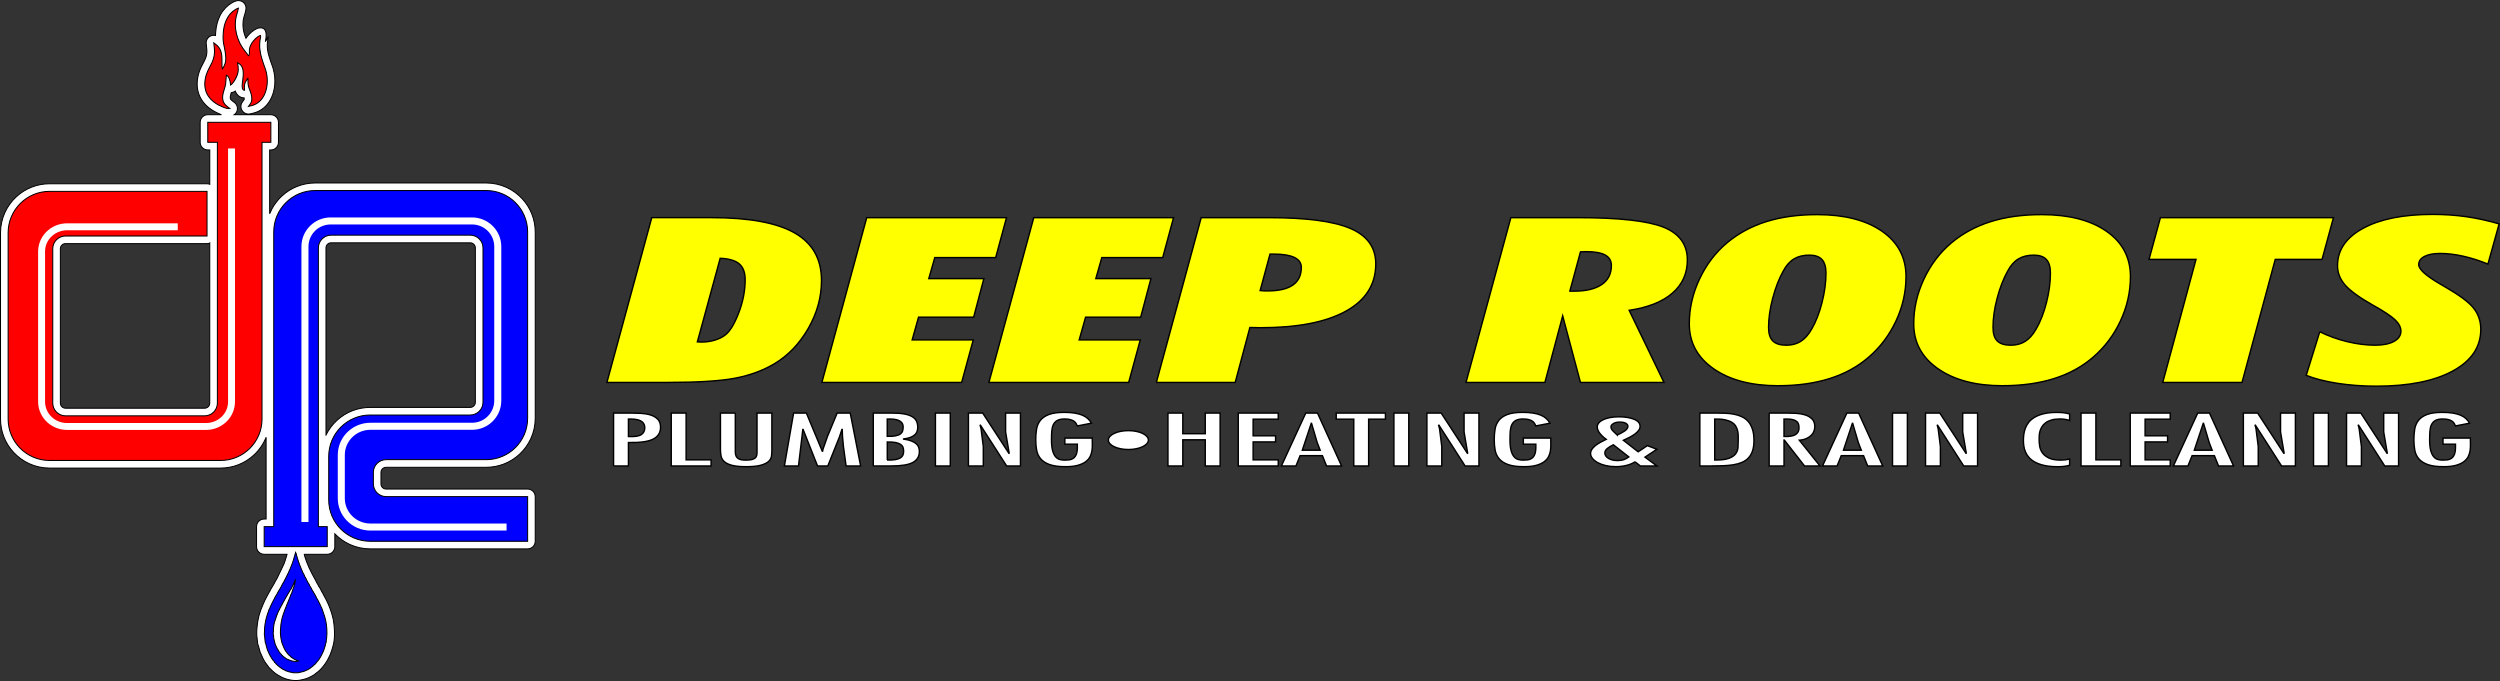 <?xml version="1.0" encoding="UTF-8"?><svg id="Layer_2" xmlns="http://www.w3.org/2000/svg" viewBox="0 0 1622.6 442.04"><rect x="0" y="0" width="1622.6" height="442.04" fill="#333333" stroke="none"/><defs><style>.cls-1{fill:red;}.cls-1,.cls-2,.cls-3,.cls-4{fill-rule:evenodd;}.cls-5{stroke-width:.66px;}.cls-5,.cls-6{fill:none;stroke:#000;stroke-linecap:square;}.cls-7,.cls-2{fill:#fff;}.cls-3{fill:blue;}.cls-6{stroke-width:.93px;}.cls-4{fill:#ff0;}</style></defs><g id="Layer_1-2"><path class="cls-2" d="M136.14,157.78v103.83c0,1.84-1.49,3.33-3.33,3.33H42.52c-1.84,0-3.33-1.49-3.33-3.33v-100.17c0-1.84,1.49-3.33,3.33-3.33h91.85c.6,0,1.2-.11,1.77-.33ZM211.58,282.38v-121.46c0-1.84,1.49-3.33,3.33-3.33h90.28c1.84,0,3.33,1.49,3.33,3.33v100.17c0,1.84-1.49,3.33-3.33,3.33h-64.95c-8.03-.01-15.76,3.02-21.64,8.48-2.91,2.7-5.29,5.91-7.03,9.48ZM197.43,359.75h14.96c2.73,0,4.94-2.21,4.94-4.94v-8.3c2.76,2.86,6.02,5.18,9.63,6.84,4.17,1.92,8.71,2.91,13.3,2.9h102.19c2.73,0,4.94-2.21,4.94-4.94v-28.97c0-2.73-2.21-4.94-4.94-4.94h-91.85c-1.84,0-3.33-1.49-3.33-3.33v-7.44c0-1.84,1.49-3.33,3.33-3.33h64.95c8.03.01,15.76-3.02,21.64-8.48,3.07-2.85,5.56-6.27,7.31-10.07,1.92-4.17,2.91-8.71,2.9-13.3v-120.85c.01-8.03-3.02-15.76-8.48-21.64-2.85-3.07-6.27-5.56-10.07-7.31-4.17-1.92-8.71-2.91-13.3-2.9h-110.97c-8.03-.01-15.76,3.02-21.64,8.48-3.46,3.2-6.16,7.12-7.92,11.5v-41.4h.78c2.73,0,4.94-2.21,4.94-4.94v-13c0-2.73-2.21-4.94-4.94-4.94h-23.72c2.21-1.6,2.7-4.7,1.1-6.91-.33-.45-.73-.84-1.18-1.16-.28-.2-.56-.4-.84-.61-.38-.28-.8-.62-1.13-.96-.27-.28-.48-.59-.55-.98-.07-.43-.03-1,.05-1.45.07-.42.17-.84.28-1.25.09-.33.18-.66.28-.98.88-.08,1.73-.39,2.45-.9.06-.04.12-.09.18-.13.08.23.17.46.27.68,1,2.23,3.08,3.69,5.49,3.76l.03.33c.02.22,0,.45-.03.67-.4.55-.8,1.11-1.19,1.66-1.59,2.22-1.09,5.31,1.13,6.9,1.17.84,2.64,1.13,4.04.79l1.73-.42c2.63-.59,5.07-1.8,7.12-3.54,1.07-.91,2.02-1.94,2.85-3.08.86-1.19,1.59-2.47,2.18-3.81.54-1.24.98-2.53,1.3-3.84.35-1.4.58-2.83.7-4.28.3-3.6-.08-7.1-1.08-10.59-.18-.64-.4-1.27-.64-1.89-.34-.89-.66-1.78-.96-2.69-.34-1.07-.68-2.15-1.02-3.23,0-.01,0-.02-.01-.03-.44-1.38-.76-2.81-.96-4.24-.16-1.17-.22-2.36-.18-3.54.05-1.27.22-2.54.53-3.78.05-.2.09-.4.11-.6l.09-.63-1.98,3.32c1.58-7.31-.68-9.13-3.25-8.97-.68-.02-1.36.11-1.99.36-.54.22-1.07.48-1.57.78-1.26.76-2.45,1.73-3.49,2.79-.85.87-1.63,1.8-2.31,2.81-1.16-2.65-1.84-5.48-1.93-8.36-.05-1.7.14-3.64.63-5.33l.61-2.06c.13-.43.24-.85.35-1.28.14-.55.26-1.1.35-1.66.45-2.69-1.36-5.24-4.05-5.7-.79-.13-1.6-.07-2.36.18-1.01.33-1.97.77-2.88,1.32-1.49.89-2.88,2-4.07,3.26-1.31,1.39-2.42,2.94-3.31,4.63-.86,1.65-1.54,3.4-2.01,5.2-.5,1.9-.83,3.84-.97,5.81-.06.73-.1,1.47-.12,2.2-2.66-.61-5.32,1.04-5.93,3.7-.12.54-.16,1.09-.1,1.64l.34,3.17c.11,1.03.14,2.06.04,3.09-.11,1.09-.37,2.16-.79,3.17,0,0,0,0,0,.01-.19.48-.41.96-.64,1.42-.3.59-.6,1.18-.91,1.77-.48.89-.94,1.78-1.37,2.69-.53,1.11-.98,2.25-1.36,3.42-.01.03-.02.07-.03.1-.16.53-.3,1.06-.43,1.59-.25,1.02-.43,2.06-.56,3.1-.3,2.56-.19,5.09.44,7.57,1.07,4.24,3.59,7.79,7,10.48,1.07.84,2.2,1.61,3.39,2.28,1.24.7,2.52,1.32,3.84,1.86.3.13.61.24.92.36h-8.86c-2.73,0-4.94,2.21-4.94,4.94v13c0,2.73,2.21,4.94,4.94,4.94h1.29v22.27c-.56-.22-1.16-.33-1.77-.33H32.18c-8.03-.01-15.76,3.02-21.64,8.48-3.07,2.85-5.56,6.27-7.31,10.07-1.92,4.17-2.91,8.71-2.9,13.3v120.85c-.01,8.03,3.02,15.76,8.48,21.64,2.85,3.07,6.27,5.56,10.07,7.31,4.17,1.92,8.71,2.91,13.3,2.9h110.97c8.03.01,15.76-3.02,21.64-8.48,3.46-3.2,6.16-7.12,7.92-11.5v53.04h-1.27c-2.73,0-4.94,2.21-4.94,4.94v13c0,2.73,2.21,4.94,4.94,4.94h14.86l-1.2,4c-.47,1.57-1.1,3.09-1.88,4.54l-3.44,7.13c-1.41,2.2-.71,1.27-1.59,2.89l-2.18,3.7c-.32.43-.57.91-.74,1.42,0,.01-.05.08-.05.09l.05-.07h0s-.36.62-.36.62h-.03c.05-.09.1-.19.16-.28-.06.09-.12.18-.16.28h-.03s-.63,1.17-.63,1.17c-.27.39-.49.81-.67,1.25-.04.07-.07.13-.11.2-.98,1.74-1.86,3.54-2.63,5.39-2.58,5.75-3.5,9.64-4.05,15.46-.16,1.58-.2,3.17-.13,4.75l.59,5.22c.06.57.23,1.12.48,1.63l1.13,4.1,1.89,4.21c1.4,2.72,1.39,2.38,3.03,4.66.33.59.76,1.12,1.27,1.58,3.1,3.13,3.72,3.59,7.22,5.54,3.33,1.85,8.56,3,12.39,2.24,3.49-.7,4.66-.99,7.57-2.55,1.24-.66,1.66-.9,2.74-1.81,1.17-.82,2.25-1.75,3.25-2.77,1.81-1.9,4.41-5.41,5.2-7.61,0-.01.01-.03.02-.04,1.27-1.91,2.78-7.39,3.12-8.98.98-4.66.6-11.34-.25-15.74-.98-4.45-2.53-8.76-4.62-12.81l-1.72-3.14c-.22-.6-.51-1.18-.87-1.71.12.2.22.42.29.65l-.48-.92c-.1-.13-.2-.26-.3-.38.09.1.18.2.26.3l-1.3-2.47c-.51-.57-.89-1.23-1.14-1.95l-.88-1.43c-.16-.41-.34-.81-.55-1.19-3.18-5.69-5.87-10.88-7.55-17.18Z"/><path class="cls-5" d="M136.14,157.78v103.83c0,1.84-1.49,3.33-3.33,3.33H42.52c-1.84,0-3.33-1.49-3.33-3.33v-100.17c0-1.84,1.49-3.33,3.33-3.33h91.85c.6,0,1.2-.11,1.77-.33ZM211.58,282.38v-121.46c0-1.84,1.49-3.33,3.33-3.33h90.28c1.84,0,3.33,1.49,3.33,3.33v100.17c0,1.84-1.49,3.33-3.33,3.33h-64.95c-8.03-.01-15.76,3.02-21.64,8.48-2.91,2.7-5.29,5.91-7.03,9.48ZM197.43,359.75h14.96c2.73,0,4.94-2.21,4.94-4.94v-8.3c2.76,2.86,6.02,5.18,9.63,6.84,4.17,1.92,8.71,2.91,13.3,2.9h102.19c2.73,0,4.94-2.21,4.94-4.94v-28.97c0-2.73-2.21-4.94-4.94-4.94h-91.85c-1.84,0-3.33-1.49-3.33-3.33v-7.44c0-1.84,1.49-3.33,3.33-3.33h64.95c8.03.01,15.76-3.02,21.64-8.48,3.07-2.85,5.56-6.27,7.31-10.07,1.92-4.17,2.91-8.71,2.9-13.3v-120.85c.01-8.03-3.02-15.76-8.48-21.64-2.85-3.07-6.27-5.56-10.07-7.31-4.17-1.92-8.71-2.91-13.3-2.9h-110.97c-8.03-.01-15.76,3.02-21.64,8.48-3.46,3.2-6.16,7.12-7.92,11.5v-41.4h.78c2.73,0,4.94-2.21,4.94-4.94v-13c0-2.73-2.21-4.94-4.94-4.94h-23.72c2.21-1.6,2.7-4.7,1.1-6.91-.33-.45-.73-.84-1.18-1.16-.28-.2-.56-.4-.84-.61-.38-.28-.8-.62-1.13-.96-.27-.28-.48-.59-.55-.98-.07-.43-.03-1,.05-1.45.07-.42.17-.84.28-1.25.09-.33.18-.66.28-.98.88-.08,1.73-.39,2.45-.9.06-.04.12-.09.18-.13.08.23.17.46.27.68,1,2.23,3.08,3.69,5.49,3.76l.03.33c.02.22,0,.45-.03.67-.4.55-.8,1.11-1.19,1.66-1.59,2.22-1.09,5.31,1.13,6.9,1.17.84,2.64,1.13,4.04.79l1.73-.42c2.63-.59,5.07-1.8,7.12-3.54,1.07-.91,2.02-1.94,2.85-3.08.86-1.19,1.59-2.47,2.18-3.81.54-1.24.98-2.53,1.3-3.84.35-1.4.58-2.83.7-4.28.3-3.6-.08-7.1-1.08-10.59-.18-.64-.4-1.27-.64-1.89-.34-.89-.66-1.78-.96-2.69-.34-1.07-.68-2.15-1.02-3.23,0-.01,0-.02-.01-.03-.44-1.38-.76-2.81-.96-4.24-.16-1.17-.22-2.36-.18-3.54.05-1.27.22-2.54.53-3.78.05-.2.09-.4.11-.6l.09-.63-1.98,3.32c1.58-7.31-.68-9.13-3.25-8.97-.68-.02-1.36.11-1.99.36-.54.22-1.07.48-1.57.78-1.26.76-2.45,1.73-3.49,2.79-.85.87-1.63,1.8-2.31,2.81-1.16-2.65-1.84-5.48-1.93-8.36-.05-1.7.14-3.64.63-5.33l.61-2.06c.13-.43.24-.85.35-1.28.14-.55.26-1.1.35-1.66.45-2.69-1.36-5.24-4.05-5.7-.79-.13-1.6-.07-2.36.18-1.01.33-1.97.77-2.88,1.32-1.49.89-2.88,2-4.07,3.26-1.31,1.39-2.42,2.94-3.31,4.63-.86,1.65-1.54,3.4-2.01,5.2-.5,1.9-.83,3.84-.97,5.81-.06.73-.1,1.47-.12,2.2-2.66-.61-5.32,1.04-5.93,3.7-.12.54-.16,1.09-.1,1.64l.34,3.17c.11,1.03.14,2.06.04,3.09-.11,1.09-.37,2.16-.79,3.17,0,0,0,0,0,.01-.19.48-.41.96-.64,1.42-.3.59-.6,1.18-.91,1.77-.48.89-.94,1.78-1.37,2.69-.53,1.11-.98,2.25-1.36,3.42-.01.03-.02.07-.03.1-.16.53-.3,1.06-.43,1.59-.25,1.02-.43,2.06-.56,3.1-.3,2.56-.19,5.09.44,7.57,1.07,4.24,3.59,7.79,7,10.48,1.07.84,2.2,1.61,3.39,2.28,1.24.7,2.52,1.32,3.84,1.86.3.13.61.24.92.36h-8.86c-2.73,0-4.94,2.21-4.94,4.94v13c0,2.73,2.21,4.94,4.94,4.94h1.29v22.27c-.56-.22-1.16-.33-1.77-.33H32.18c-8.03-.01-15.76,3.02-21.64,8.48-3.07,2.85-5.56,6.27-7.31,10.07-1.92,4.17-2.91,8.71-2.9,13.3v120.85c-.01,8.03,3.02,15.76,8.48,21.64,2.85,3.07,6.27,5.56,10.07,7.31,4.17,1.92,8.71,2.91,13.3,2.9h110.97c8.03.01,15.76-3.02,21.64-8.48,3.46-3.2,6.16-7.12,7.92-11.5v53.04h-1.27c-2.73,0-4.94,2.21-4.94,4.94v13c0,2.73,2.21,4.94,4.94,4.94h14.86l-1.2,4c-.47,1.57-1.1,3.09-1.88,4.54l-3.44,7.13c-1.41,2.2-.71,1.27-1.59,2.89l-2.18,3.7c-.32.43-.57.91-.74,1.42,0,.01-.05.08-.05.09l.05-.07h0s-.36.62-.36.62h-.03c.05-.09.1-.19.16-.28-.06.09-.12.18-.16.28h-.03s-.63,1.17-.63,1.17c-.27.39-.49.81-.67,1.25-.04.07-.07.13-.11.2-.98,1.74-1.86,3.54-2.63,5.39-2.58,5.75-3.5,9.64-4.05,15.46-.16,1.58-.2,3.17-.13,4.75l.59,5.22c.06.57.23,1.12.48,1.63l1.13,4.1,1.89,4.21c1.4,2.72,1.39,2.38,3.03,4.66.33.59.76,1.12,1.27,1.58,3.1,3.13,3.72,3.59,7.22,5.54,3.33,1.85,8.56,3,12.39,2.24,3.49-.7,4.66-.99,7.57-2.55,1.24-.66,1.66-.9,2.74-1.81,1.17-.82,2.25-1.75,3.25-2.77,1.81-1.9,4.41-5.41,5.2-7.61,0-.01.01-.03.02-.04,1.27-1.91,2.78-7.39,3.12-8.98.98-4.66.6-11.34-.25-15.74-.98-4.45-2.53-8.76-4.62-12.81l-1.72-3.14c-.22-.6-.51-1.18-.87-1.71.12.2.22.42.29.65l-.48-.92c-.1-.13-.2-.26-.3-.38.09.1.18.2.26.3l-1.3-2.47c-.51-.57-.89-1.23-1.14-1.95l-.88-1.43c-.16-.41-.34-.81-.55-1.19-3.18-5.69-5.87-10.88-7.55-17.18Z"/><path class="cls-3" d="M179.7,399.15s.02,0,.06-.06l.36-.87c.23-.64.73-1.97,1.11-2.33l.35-.77c.22-.6.52-1.17.85-1.58.17-.5.7-1.49.97-1.73.04-.16.06-.28.11-.42.11-.26.08-.15.19-.25.42-.84.92-1.69,1.36-2.45.4-.7,1.01-1.86,1.4-2.4.21-.62.32-.63.61-1.05.22-.41.48-.79.69-1.16.23-.52.24-.46.51-.92.13-.22.1-.22.26-.45.07-.1.25-.29.26-.3.12-.32.3-.58.44-.83.24-.74.94-1.81,1.33-2.65l1.06-2.41c.14-.23.03-.09.22-.26-.17,1.18-.84,3.91-1.26,5.02l-.24.51c-.1.57-.57,1.74-.79,2.37-.13.59-.33,1.15-.63,1.55l-.3.61c-.16.84-.21.71-.48,1.36-.18.44-.19.83-.42,1.08l-.54,1.32-.44,1.12-.99,2.33c-.05.22-.11.89-.31.87-.2.58-.4.94-.6,1.5-.13.49-.26.73-.42,1.19-.14.42-.19.83-.42,1.07l-.39,1.32-.35,1.04-.52,2.26-.41,2.47c-.21,2.31-.48,4.73-.23,7.16l.31,2.22.52,2.4c.29.62.76,2.28,1.68,4.07.04.08.11.21.14.29l.09.21c.22.4.38.56.57.99.23.17.38.35.58.62.05.07.18.25.23.33.23.38.08.11.19.41.31.21.57.62.81.93.32.19.61.49.89.76.26.25.6.48.8.79v.07s1.66,1.07,1.66,1.07c.01.01.05.09.06.07,0-.03.04.04.06.07.51.13,1.12.53,1.72.76.5.19,1.14.4,1.63.55-.51.09-.72.15-1.21.02-.54.55-3.35.03-3.87-.21l-1.85-.7c-.47-.14-1.32-.51-1.71-.87-.01-.01-.05-.02-.06-.07,0-.05-.04-.05-.06-.07l-.68-.55c-.4-.15-.32-.08-.66-.37-.15-.13-.11-.09-.27-.27-.15-.16-.14-.17-.18-.23-.52-.55-.97-.8-1.38-1.48-.21-.17.02.08-.21-.19-.14-.16-.07-.1-.18-.28-.32-.33-1.12-1.41-1.23-1.94-.42-.25-.36-.31-.58-.86l-.73-1.52-.51-1.23c-.23-.57-.25-.74-.38-1.33-.27-.9-.83-2.95-.71-4.08-.29-.52-.38-2.46-.11-2.93-.14-.8-.02-1.52.04-2.31.13-1.6.48-3.55.95-4.67l.79-2.32c.09-.39.13-.48.26-.84.04-.12.09-.28.15-.43.03-.08.05-.13.07-.17ZM179.25,386.39s0-.01.01-.02c.02-.03.06-.09.13-.18.2-.27.08-.1-.03.06-.05.06-.09.13-.11.15ZM179.39,386.19s-.06.08-.1.14c0,0-.01.02-.02.04-.02.03-.02.03-.01.02-.01.02-.02.03-.03.02,0-.03-.04.06-.07.08-.14.35-.28.55-.48.91-.11.2-.14.27-.25.47-.19.33-.07.18-.24.34-.04.16-.06.28-.11.42-.11.26-.08.15-.19.25-.83,1.64-1.66,3.15-2.4,4.85-.11.49-.61,1.62-.88,1.99h-.02c-.13.56-.29.88-.46,1.38-.09.26-.14.45-.22.67l-.24.49c-.1.58-.47,1.6-.66,2.27-.21.75-.36,1.49-.58,2.26l-.42,2.44-.28,2.49-.07,2.22-.09,1.79c.17.39.26,2.26.34,2.96l.25,2.26c.35.42.53,1.84.73,2.53.28.93.52,1.53.73,2.44.35.64.71,1.58,1.04,2.29.18.39.34.74.57,1.15.22.4.42.68.6,1.08.1.11.08.07.2.24.02.03.09.14.11.17.16.27.07.09.19.4.17.18.97,1.29,1.09,1.53.36.18.58.46.75,1.08.21.11.14.05.37.27.1.09.25.25.34.35.21.23.4.46.55.67.13.08.19.12.31.23.16.15.1.11.19.25.64.53,1.14,1.02,1.83,1.51.47.33,1.46.91,1.9,1.28.34.14,1.33.52,1.53.81.83.29,1.59.6,2.48.85.68.19,2.25.38,2.67.57h3.14c.56-.27,2.51-.5,3.37-.77,1.05-.33,2.02-.85,2.87-1.24.62-.26,1.1-.66,1.69-.99l.3-.31,1.48-1.12c.43-.41.7-.75,1.22-1.07l.7-.77c.24-.47.07-.14.37-.49.22-.26.08-.05.3-.38.27-.39.28-.51.64-.73l.48-.63,1.11-1.71c.2-.46.5-.88.69-1.27.22-.52.31-.85.6-1.24.77-1.46,1.09-2.79,1.69-4.52.11-.65.4-2.1.66-2.51-.02-.91.26-1.89.36-2.81.1-.88.16-1.93.18-2.84.04-2.15-.08-4.01-.37-6.02l-.42-2.44-.55-2.17c-.18-.39-.59-1.78-.79-2.4-.24-.75-.62-1.68-.83-2.49l-.61-1.43c-.24-.27-.19-.15-.28-.58-.37-.84-.8-1.64-1.17-2.52-.11-.12-.07-.05-.19-.26-.02-.04-.04-.06-.04-.07,0,0,.01-.03-.02-.16-.33-.56-.66-1.19-.98-1.83-.34-.34-.77-1.31-.9-1.77-.17-.16-.26-.34-.37-.62l-1.24-2.17-.2-.42c-.37-.25-.32-.41-.59-.9-.21-.38-.41-.6-.53-1.03l-.57-1.01c-.33-.28-.67-1.04-.82-1.54-.36-.35-2.3-4-2.54-4.71-.37-.34-.16-.09-.38-.62-.23-.6-.48-.98-.71-1.6-.38-.34-.85-1.67-1.12-2.28-.23-.51-.88-1.84-.95-2.36-.68-1.28-1.22-3.4-1.79-4.97-.17-.38-.58-1.78-.68-2.28l-.06-.24c-.14-.49-.28-1.4-.6-1.92l-.66,2.37-.41,1.36-.18.72-.81,2.46-.76,1.94-.23.58c-.08.49-.76,2.02-1,2.29-.21.61-.4.88-.58,1.51-.34.51-.1.49-.5.84-.56,1.51-1.65,3.39-2.38,4.73-.22.55-.36.98-.76,1.34-.14.34-.37.78-.56,1.05-.14.5-.94,1.85-1.22,2.33l-1.34,2.19c-.05.11-.13.29-.22.47-.17.31-.05.2-.26.31-.17.65-.19.68-.59,1.25,0,0-.01.02-.02.02Z"/><path class="cls-5" d="M179.7,399.15s.02,0,.06-.06l.36-.87c.23-.64.73-1.97,1.11-2.33l.35-.77c.22-.6.52-1.17.85-1.58.17-.5.7-1.49.97-1.73.04-.16.06-.28.11-.42.11-.26.08-.15.19-.25.42-.84.92-1.69,1.36-2.45.4-.7,1.01-1.86,1.4-2.4.21-.62.32-.63.61-1.05.22-.41.48-.79.69-1.16.23-.52.24-.46.51-.92.13-.22.1-.22.26-.45.07-.1.25-.29.26-.3.12-.32.3-.58.44-.83.24-.74.94-1.81,1.33-2.65l1.06-2.41c.14-.23.03-.09.22-.26-.17,1.18-.84,3.91-1.26,5.02l-.24.51c-.1.57-.57,1.74-.79,2.37-.13.59-.33,1.15-.63,1.55l-.3.61c-.16.84-.21.71-.48,1.36-.18.44-.19.83-.42,1.08l-.54,1.32-.44,1.12-.99,2.33c-.05.22-.11.89-.31.87-.2.58-.4.94-.6,1.5-.13.49-.26.73-.42,1.19-.14.42-.19.83-.42,1.07l-.39,1.32-.35,1.04-.52,2.26-.41,2.47c-.21,2.31-.48,4.73-.23,7.16l.31,2.22.52,2.4c.29.62.76,2.28,1.68,4.07.04.08.11.21.14.29l.09.21c.22.4.38.56.57.99.23.17.38.35.58.62.05.07.18.25.23.33.23.38.08.11.19.41.31.21.57.62.81.93.32.19.61.49.89.76.26.25.6.48.8.79v.07s1.66,1.07,1.66,1.07c.01.01.05.09.06.07,0-.03.04.04.06.07.51.13,1.12.53,1.72.76.5.19,1.14.4,1.63.55-.51.09-.72.15-1.21.02-.54.55-3.35.03-3.87-.21l-1.85-.7c-.47-.14-1.32-.51-1.71-.87-.01-.01-.05-.02-.06-.07,0-.05-.04-.05-.06-.07l-.68-.55c-.4-.15-.32-.08-.66-.37-.15-.13-.11-.09-.27-.27-.15-.16-.14-.17-.18-.23-.52-.55-.97-.8-1.38-1.48-.21-.17.02.08-.21-.19-.14-.16-.07-.1-.18-.28-.32-.33-1.12-1.41-1.23-1.94-.42-.25-.36-.31-.58-.86l-.73-1.52-.51-1.23c-.23-.57-.25-.74-.38-1.33-.27-.9-.83-2.95-.71-4.08-.29-.52-.38-2.46-.11-2.93-.14-.8-.02-1.52.04-2.31.13-1.6.48-3.55.95-4.67l.79-2.32c.09-.39.13-.48.26-.84.04-.12.09-.28.15-.43.03-.08.05-.13.07-.17ZM179.25,386.39s0-.01.01-.02c.02-.03.06-.09.13-.18.2-.27.08-.1-.03.06-.05.06-.09.13-.11.15ZM179.39,386.19s-.06.08-.1.14c0,0-.01.02-.02.04-.02.03-.02.03-.01.02-.01.02-.02.03-.03.02,0-.03-.04.06-.07.08-.14.35-.28.55-.48.91-.11.2-.14.27-.25.47-.19.33-.07.18-.24.34-.04.16-.06.28-.11.42-.11.26-.08.15-.19.25-.83,1.64-1.66,3.15-2.4,4.85-.11.49-.61,1.62-.88,1.99h-.02c-.13.56-.29.88-.46,1.38-.09.26-.14.45-.22.67l-.24.49c-.1.58-.47,1.6-.66,2.27-.21.75-.36,1.49-.58,2.26l-.42,2.44-.28,2.49-.07,2.22-.09,1.79c.17.39.26,2.26.34,2.96l.25,2.26c.35.42.53,1.84.73,2.53.28.93.52,1.53.73,2.44.35.64.71,1.58,1.04,2.29.18.39.34.74.57,1.15.22.4.42.68.6,1.08.1.11.08.07.2.24.02.03.09.14.11.17.16.27.07.09.19.4.17.18.97,1.29,1.09,1.53.36.18.58.46.75,1.08.21.11.14.05.37.27.1.09.25.25.34.35.21.23.4.46.55.67.13.08.19.12.31.23.16.15.1.11.19.25.64.53,1.14,1.02,1.83,1.51.47.33,1.46.91,1.9,1.28.34.14,1.33.52,1.53.81.83.29,1.59.6,2.48.85.68.19,2.25.38,2.67.57h3.14c.56-.27,2.51-.5,3.37-.77,1.05-.33,2.02-.85,2.87-1.24.62-.26,1.1-.66,1.69-.99l.3-.31,1.48-1.12c.43-.41.7-.75,1.22-1.07l.7-.77c.24-.47.07-.14.37-.49.22-.26.08-.05.3-.38.27-.39.28-.51.64-.73l.48-.63,1.11-1.71c.2-.46.5-.88.69-1.27.22-.52.31-.85.6-1.24.77-1.46,1.09-2.79,1.69-4.52.11-.65.4-2.1.66-2.51-.02-.91.26-1.89.36-2.81.1-.88.16-1.93.18-2.84.04-2.15-.08-4.01-.37-6.02l-.42-2.44-.55-2.17c-.18-.39-.59-1.78-.79-2.4-.24-.75-.62-1.68-.83-2.49l-.61-1.43c-.24-.27-.19-.15-.28-.58-.37-.84-.8-1.64-1.17-2.52-.11-.12-.07-.05-.19-.26-.02-.04-.04-.06-.04-.07,0,0,.01-.03-.02-.16-.33-.56-.66-1.19-.98-1.83-.34-.34-.77-1.31-.9-1.77-.17-.16-.26-.34-.37-.62l-1.24-2.17-.2-.42c-.37-.25-.32-.41-.59-.9-.21-.38-.41-.6-.53-1.03l-.57-1.01c-.33-.28-.67-1.04-.82-1.54-.36-.35-2.3-4-2.54-4.71-.37-.34-.16-.09-.38-.62-.23-.6-.48-.98-.71-1.6-.38-.34-.85-1.67-1.12-2.28-.23-.51-.88-1.84-.95-2.36-.68-1.28-1.22-3.4-1.79-4.97-.17-.38-.58-1.78-.68-2.28l-.06-.24c-.14-.49-.28-1.4-.6-1.92l-.66,2.37-.41,1.36-.18.72-.81,2.46-.76,1.94-.23.58c-.08.49-.76,2.02-1,2.29-.21.61-.4.88-.58,1.51-.34.51-.1.49-.5.84-.56,1.51-1.65,3.39-2.38,4.73-.22.55-.36.98-.76,1.34-.14.34-.37.78-.56,1.05-.14.5-.94,1.85-1.22,2.33l-1.34,2.19c-.05.11-.13.29-.22.47-.17.31-.05.2-.26.31-.17.65-.19.68-.59,1.25,0,0-.01.02-.02.02Z"/><path class="cls-1" d="M170.06,92.37h5.73v-13h-40.93v13h6.23v169.25c0,4.57-3.71,8.28-8.28,8.28H42.52c-4.57,0-8.28-3.71-8.28-8.28v-100.17s0,4.57,0,0,3.71-8.28,8.28-8.28h91.85v-28.97H32.18c-14.86,0-26.9,12.05-26.9,26.9s0,0,0,0v120.86c0,14.86,12.05,26.9,26.9,26.9h97.86s-1.74,0,13.12,0,26.9-12.05,26.9-26.9V92.37Z"/><path class="cls-5" d="M170.06,92.37h5.73v-13h-40.93v13h6.23v169.25c0,4.57-3.71,8.28-8.28,8.28H42.52c-4.57,0-8.28-3.71-8.28-8.28v-100.17s0,4.57,0,0,3.71-8.28,8.28-8.28h91.85v-28.97H32.18c-14.86,0-26.9,12.05-26.9,26.9s0,0,0,0v120.86c0,14.86,12.05,26.9,26.9,26.9h97.86s-1.74,0,13.12,0,26.9-12.05,26.9-26.9V92.37Z"/><path class="cls-3" d="M177.67,341.8h-6.21v13h40.93v-13h-5.75v-180.89c0-4.57,3.71-8.28,8.28-8.28h90.28c4.57,0,8.28,3.71,8.28,8.28v100.17s0-4.57,0,0-3.71,8.28-8.28,8.28h-64.95c-14.86,0-26.9,12.05-26.9,26.9v28.14s0-14.86,0,0,12.05,26.9,26.9,26.9h102.2v-28.97h-91.85c-4.57,0-8.28-3.71-8.28-8.28s0,0,0,0v-7.44c0-4.57,3.71-8.28,8.28-8.28h64.95c14.86,0,26.9-12.05,26.9-26.9s0,0,0,0v-120.86c0-14.86-12.05-26.9-26.9-26.9h-97.86s1.74,0-13.12,0-26.9,12.05-26.9,26.9v191.24Z"/><path class="cls-5" d="M177.67,341.8h-6.21v13h40.93v-13h-5.75v-180.89c0-4.57,3.71-8.28,8.28-8.28h90.28c4.57,0,8.28,3.71,8.28,8.28v100.17s0-4.57,0,0-3.71,8.28-8.28,8.28h-64.95c-14.86,0-26.9,12.05-26.9,26.9v28.14s0-14.86,0,0,12.05,26.9,26.9,26.9h102.2v-28.97h-91.85c-4.57,0-8.28-3.71-8.28-8.28s0,0,0,0v-7.44c0-4.57,3.71-8.28,8.28-8.28h64.95c14.86,0,26.9-12.05,26.9-26.9s0,0,0,0v-120.86c0-14.86-12.05-26.9-26.9-26.9h-97.86s1.74,0-13.12,0-26.9,12.05-26.9,26.9v191.24Z"/><path class="cls-2" d="M43.53,144.95c-5.16-.02-10.1,2.07-13.68,5.77-3.27,3.36-5.11,7.88-5.11,12.58v97.4c0,5.19,2.25,10.14,6.14,13.56,3.49,3.09,7.99,4.8,12.66,4.78h90.19c5.16.02,10.1-2.07,13.68-5.77,3.27-3.36,5.11-7.88,5.11-12.58V96.38h-4.5v164.32c0,8.06-6.78,13.86-14.29,13.85H43.52c-7.97.03-14.27-6.24-14.28-13.85v-97.39c0-8.06,6.78-13.86,14.29-13.85h71.84v-4.5H43.53Z"/><path class="cls-2" d="M200.21,159.96c.06-7.98,6.55-14.31,14.5-14.28.01,0,91.58,0,91.59,0,7.94-.06,14.43,6.34,14.49,14.28v100.15c-.06,7.98-6.55,14.31-14.5,14.28h-65.88c-5.29-.01-10.4,1.95-14.33,5.51-4.36,3.93-6.85,9.53-6.85,15.4v28.14c0,5.31,2.04,10.42,5.7,14.28,4.02,4.25,9.62,6.65,15.48,6.64h88.38v-4.57h-88.39c-9.07.01-16.6-7.23-16.6-16.34v-28.14c0-9.16,7.58-16.35,16.6-16.34h65.87c10.44.07,19.05-8.36,19.08-18.83v-100.18c-.04-10.47-8.65-18.9-19.08-18.83h-91.55c-10.44-.07-19.05,8.36-19.08,18.83v178.83h4.57v-178.81Z"/><path class="cls-1" d="M168.76,32.9c-.41-3.09-.29-6.17.45-9.17.14-1.19.21-.52-.35-.74-1.79.71-4.44,3.06-5.91,5.88-.71,1.35-1.15,2.82-1.1,4.26.01.55.1,1.22.03,1.77-.14,1.17-.11.66-.61,1.22,0,0-2.03-2.64-2.1-2.72-5.31-6.37-7.87-15.72-5.59-23.68.46-1.62.96-3.06,1.19-4.45-.67.22-1.3.51-1.87.86-5.54,3.33-7.55,9.46-7.98,15.05-.55,7.23.77,7.68,1.54,14.79.31,2.89.04,5.66-1.99,8.54-.12.17-.13.19-.13.19-.12-.24-.18-.55-.21-.91-.37-5.76,1.11-11.15-4.3-15.15l-1.07-.82.34,3.17c.91,8.57-3.3,11.51-5.24,17.62-.13.43-.25.88-.36,1.33-2.42,10.11,3.05,16.22,11.18,19.55,1.46.6,3,1.1,4.48.93-.35-.25-.68-.48-.98-.71-.68-.51-1.24-.99-1.71-1.47-3.53-3.65-1.51-8.03-.41-11.95.32-1.15.54-2.36.53-3.24l.31-4.21c1.8.38,2.56,4.06,2.72,5.86.01.16.03.33.04.51,1.75-1.22,3.19-3.74,4.08-5.92,1.26-3.08.99-5.13.48-8.49.4.17.63.28.78.37,4.44,2.7,2.56,9.49,2.2,13.73-.08.99-.17,3.65,1.45,3.68.06,0,.07,0,.07,0-.27-3.1-.11-4.4,1.29-6.54.77-.82.89-1.55.89-1.55,0,0,0,.17.03.59.03.66.03,1.18.02,1.6-.04,1.86.25,3.45.94,5.18.35.88.52,1.33.73,1.89.87,2.42,1.38,5.74-.15,7.67l-1.18,1.64,1.78-.43c8.92-2.01,11.84-12.87,9.79-21.58-.22-.94-.5-1.93-.86-2.86-.83-2.12-1.32-3.82-2.08-6.23-.53-1.68-.92-3.38-1.14-5.08Z"/><path class="cls-5" d="M168.76,32.9c-.41-3.09-.29-6.17.45-9.17.14-1.19.21-.52-.35-.74-1.79.71-4.44,3.06-5.91,5.88-.71,1.35-1.15,2.82-1.1,4.26.01.55.1,1.22.03,1.77-.14,1.17-.11.66-.61,1.22,0,0-2.03-2.64-2.1-2.72-5.31-6.37-7.87-15.72-5.59-23.68.46-1.62.96-3.06,1.19-4.45-.67.22-1.3.51-1.87.86-5.54,3.33-7.55,9.46-7.98,15.05-.55,7.23.77,7.68,1.54,14.79.31,2.89.04,5.66-1.99,8.54-.12.17-.13.19-.13.19-.12-.24-.18-.55-.21-.91-.37-5.76,1.11-11.15-4.3-15.15l-1.07-.82.34,3.17c.91,8.57-3.3,11.51-5.24,17.62-.13.43-.25.88-.36,1.33-2.42,10.11,3.05,16.22,11.18,19.55,1.46.6,3,1.1,4.48.93-.35-.25-.68-.48-.98-.71-.68-.51-1.24-.99-1.71-1.47-3.53-3.65-1.51-8.03-.41-11.95.32-1.15.54-2.36.53-3.24l.31-4.21c1.8.38,2.56,4.06,2.72,5.86.01.16.03.33.04.51,1.75-1.22,3.19-3.74,4.08-5.92,1.26-3.08.99-5.13.48-8.49.4.17.63.28.78.37,4.44,2.7,2.56,9.49,2.2,13.73-.08.99-.17,3.65,1.45,3.68.06,0,.07,0,.07,0-.27-3.1-.11-4.4,1.29-6.54.77-.82.89-1.55.89-1.55,0,0,0,.17.03.59.03.66.03,1.18.02,1.6-.04,1.86.25,3.45.94,5.18.35.88.52,1.33.73,1.89.87,2.42,1.38,5.74-.15,7.67l-1.18,1.64,1.78-.43c8.92-2.01,11.84-12.87,9.79-21.58-.22-.94-.5-1.93-.86-2.86-.83-2.12-1.32-3.82-2.08-6.23-.53-1.68-.92-3.38-1.14-5.08Z"/><path class="cls-4" d="M452.63,221.85l14.81-54.21c5.69.24,9.81,1.45,12.36,3.63,2.55,2.17,3.83,5.58,3.83,10.22,0,7.13-1.38,14.3-4.14,21.5-2.76,7.2-5.65,11.98-8.66,14.32-1.84,1.47-4.12,2.61-6.84,3.44-2.72.83-5.58,1.25-8.59,1.25-.75,0-1.32-.01-1.69-.04-.38-.02-.73-.06-1.07-.11ZM393.91,248.22h38.52c20.24,0,35.13-.92,44.67-2.75,9.54-1.83,17.98-4.92,25.35-9.27,9.03-5.37,16.42-13.05,22.15-23.04,5.73-9.99,8.59-20.35,8.59-31.1,0-13.92-5.79-24.2-17.38-30.84-11.59-6.64-29.59-9.96-54.02-9.96h-38.77l-29.11,106.95Z"/><path class="cls-6" d="M452.63,221.85l14.81-54.21c5.69.24,9.81,1.45,12.36,3.63,2.55,2.17,3.83,5.58,3.83,10.22,0,7.13-1.38,14.3-4.14,21.5-2.76,7.2-5.65,11.98-8.66,14.32-1.84,1.47-4.12,2.61-6.84,3.44-2.72.83-5.58,1.25-8.59,1.25-.75,0-1.32-.01-1.69-.04-.38-.02-.73-.06-1.07-.11ZM393.91,248.22h38.52c20.24,0,35.13-.92,44.67-2.75,9.54-1.83,17.98-4.92,25.35-9.27,9.03-5.37,16.42-13.05,22.15-23.04,5.73-9.99,8.59-20.35,8.59-31.1,0-13.92-5.79-24.2-17.38-30.84-11.59-6.64-29.59-9.96-54.02-9.96h-38.77l-29.11,106.95Z"/><polygon class="cls-4" points="533.43 248.22 562.54 141.27 653.26 141.27 646.23 167.2 606.71 167.2 602.82 180.83 638.58 180.83 631.93 205.88 596.17 205.88 592.03 220.6 631.68 220.6 624.15 248.22 533.43 248.22"/><polygon class="cls-6" points="533.43 248.22 562.54 141.27 653.26 141.27 646.23 167.2 606.71 167.2 602.82 180.83 638.58 180.83 631.93 205.88 596.17 205.88 592.03 220.6 631.68 220.6 624.15 248.22 533.43 248.22"/><polygon class="cls-4" points="641.84 248.22 670.95 141.27 761.67 141.27 754.64 167.2 715.12 167.2 711.23 180.83 746.99 180.83 740.34 205.88 704.58 205.88 700.44 220.6 740.08 220.6 732.56 248.22 641.84 248.22"/><polygon class="cls-6" points="641.84 248.22 670.95 141.27 761.67 141.27 754.64 167.2 715.12 167.2 711.23 180.83 746.99 180.83 740.34 205.88 704.58 205.88 700.44 220.6 740.08 220.6 732.56 248.22 641.84 248.22"/><path class="cls-4" d="M824.28,164.93h2.63c5.77,0,10.16.72,13.17,2.16,3.01,1.44,4.52,3.58,4.52,6.41,0,5.13-1.82,8.96-5.46,11.5-3.64,2.54-9.1,3.81-16.37,3.81-1.09,0-2.01-.01-2.76-.04-.75-.02-1.46-.09-2.13-.18l6.4-23.66ZM750.5,248.22h51.19l9.54-35.67c.75,0,1.9.02,3.45.07,1.55.05,2.7.07,3.45.07,24.01,0,42.47-3.58,55.4-10.73,12.92-7.15,19.39-17.4,19.39-30.73,0-10.55-5.44-18.18-16.31-22.89-10.87-4.71-28.57-7.07-53.07-7.07h-43.92l-29.11,106.95Z"/><path class="cls-6" d="M824.28,164.93h2.63c5.77,0,10.16.72,13.17,2.16,3.01,1.44,4.52,3.58,4.52,6.41,0,5.13-1.82,8.96-5.46,11.5-3.64,2.54-9.1,3.81-16.37,3.81-1.09,0-2.01-.01-2.76-.04-.75-.02-1.46-.09-2.13-.18l6.4-23.66ZM750.5,248.22h51.19l9.54-35.67c.75,0,1.9.02,3.45.07,1.55.05,2.7.07,3.45.07,24.01,0,42.47-3.58,55.4-10.73,12.92-7.15,19.39-17.4,19.39-30.73,0-10.55-5.44-18.18-16.31-22.89-10.87-4.71-28.57-7.07-53.07-7.07h-43.92l-29.11,106.95Z"/><path class="cls-4" d="M1018.88,188.96l6.9-25.49c.5,0,1.15-.02,1.94-.07.79-.05,1.36-.07,1.69-.07,5.6,0,9.74.73,12.42,2.2,2.68,1.47,4.02,3.74,4.02,6.81,0,5.37-2.09,9.49-6.27,12.34-4.18,2.86-10.16,4.29-17.94,4.29h-2.76ZM951.51,248.22h51.19l11.54-43.22,11.54,43.22h54.2l-22.59-46.81c12.21-1.81,21.56-5.52,28.04-11.13s9.72-12.79,9.72-21.54c0-10.01-5.12-17.09-15.37-21.24-10.25-4.15-28.92-6.23-56.02-6.23h-43.16l-29.11,106.95Z"/><path class="cls-6" d="M1018.88,188.96l6.9-25.49c.5,0,1.15-.02,1.94-.07.79-.05,1.36-.07,1.69-.07,5.6,0,9.74.73,12.42,2.2,2.68,1.47,4.02,3.74,4.02,6.81,0,5.37-2.09,9.49-6.27,12.34-4.18,2.86-10.16,4.29-17.94,4.29h-2.76ZM951.51,248.22h51.19l11.54-43.22,11.54,43.22h54.2l-22.59-46.81c12.21-1.81,21.56-5.52,28.04-11.13s9.72-12.79,9.72-21.54c0-10.01-5.12-17.09-15.37-21.24-10.25-4.15-28.92-6.23-56.02-6.23h-43.16l-29.11,106.95Z"/><path class="cls-4" d="M1147.87,212.54c0-5.91.9-12.26,2.7-19.05,1.8-6.79,4.08-12.65,6.84-17.58,1.92-3.61,4.25-6.24,6.96-7.87,2.72-1.64,6.04-2.45,9.97-2.45,3.68,0,6.4.94,8.16,2.82,1.76,1.88,2.63,4.82,2.63,8.83,0,6.06-.86,12.44-2.57,19.16-1.71,6.71-3.95,12.44-6.71,17.18-2.09,3.66-4.45,6.32-7.09,7.98-2.63,1.66-5.75,2.49-9.35,2.49-4.02,0-6.94-.92-8.78-2.75-1.84-1.83-2.76-4.75-2.76-8.75ZM1154.02,250.34c12.46,0,23.57-1.53,33.31-4.58,9.75-3.05,18.17-7.63,25.28-13.73,7.61-6.49,13.59-14.38,17.94-23.66,4.35-9.28,6.52-18.9,6.52-28.86,0-12.4-5.19-22.21-15.56-29.41-10.37-7.2-24.38-10.8-42.03-10.8-12.38,0-23.4,1.51-33.06,4.54-9.66,3.03-18.17,7.62-25.53,13.77-7.53,6.35-13.49,14.21-17.88,23.59-4.39,9.38-6.59,19.02-6.59,28.93,0,12.16,5.27,21.9,15.81,29.23,10.54,7.33,24.47,10.99,41.78,10.99Z"/><path class="cls-6" d="M1147.87,212.54c0-5.91.9-12.26,2.7-19.05,1.8-6.79,4.08-12.65,6.84-17.58,1.92-3.61,4.25-6.24,6.96-7.87,2.72-1.64,6.04-2.45,9.97-2.45,3.68,0,6.4.94,8.16,2.82,1.76,1.88,2.63,4.82,2.63,8.83,0,6.06-.86,12.44-2.57,19.16-1.71,6.71-3.95,12.44-6.71,17.18-2.09,3.66-4.45,6.32-7.09,7.98-2.63,1.66-5.75,2.49-9.35,2.49-4.02,0-6.94-.92-8.78-2.75-1.84-1.83-2.76-4.75-2.76-8.75ZM1154.02,250.34c12.46,0,23.57-1.53,33.31-4.58,9.75-3.05,18.17-7.63,25.28-13.73,7.61-6.49,13.59-14.38,17.94-23.66,4.35-9.28,6.52-18.9,6.52-28.86,0-12.4-5.19-22.21-15.56-29.41-10.37-7.2-24.38-10.8-42.03-10.8-12.38,0-23.4,1.51-33.06,4.54-9.66,3.03-18.17,7.62-25.53,13.77-7.53,6.35-13.49,14.21-17.88,23.59-4.39,9.38-6.59,19.02-6.59,28.93,0,12.16,5.27,21.9,15.81,29.23,10.54,7.33,24.47,10.99,41.78,10.99Z"/><path class="cls-4" d="M1293.54,212.54c0-5.91.9-12.26,2.7-19.05,1.8-6.79,4.08-12.65,6.84-17.58,1.92-3.61,4.25-6.24,6.96-7.87,2.72-1.64,6.04-2.45,9.98-2.45,3.68,0,6.4.94,8.16,2.82,1.76,1.88,2.63,4.82,2.63,8.83,0,6.06-.86,12.44-2.57,19.16-1.71,6.71-3.95,12.44-6.71,17.18-2.09,3.66-4.45,6.32-7.09,7.98-2.64,1.66-5.75,2.49-9.35,2.49-4.02,0-6.94-.92-8.78-2.75-1.84-1.83-2.76-4.75-2.76-8.75ZM1299.69,250.34c12.46,0,23.57-1.53,33.31-4.58,9.74-3.05,18.17-7.63,25.28-13.73,7.61-6.49,13.59-14.38,17.94-23.66,4.35-9.28,6.52-18.9,6.52-28.86,0-12.4-5.19-22.21-15.56-29.41-10.37-7.2-24.38-10.8-42.03-10.8-12.38,0-23.4,1.51-33.06,4.54-9.66,3.03-18.17,7.62-25.53,13.77-7.53,6.35-13.49,14.21-17.88,23.59-4.39,9.38-6.59,19.02-6.59,28.93,0,12.16,5.27,21.9,15.81,29.23,10.54,7.33,24.47,10.99,41.78,10.99Z"/><path class="cls-6" d="M1293.54,212.54c0-5.91.9-12.26,2.7-19.05,1.8-6.79,4.08-12.65,6.84-17.58,1.92-3.61,4.25-6.24,6.96-7.87,2.72-1.64,6.04-2.45,9.98-2.45,3.68,0,6.4.94,8.16,2.82,1.76,1.88,2.63,4.82,2.63,8.83,0,6.06-.86,12.44-2.57,19.16-1.71,6.71-3.95,12.44-6.71,17.18-2.09,3.66-4.45,6.32-7.09,7.98-2.64,1.66-5.75,2.49-9.35,2.49-4.02,0-6.94-.92-8.78-2.75-1.84-1.83-2.76-4.75-2.76-8.75ZM1299.69,250.34c12.46,0,23.57-1.53,33.31-4.58,9.74-3.05,18.17-7.63,25.28-13.73,7.61-6.49,13.59-14.38,17.94-23.66,4.35-9.28,6.52-18.9,6.52-28.86,0-12.4-5.19-22.21-15.56-29.41-10.37-7.2-24.38-10.8-42.03-10.8-12.38,0-23.4,1.51-33.06,4.54-9.66,3.03-18.17,7.62-25.53,13.77-7.53,6.35-13.49,14.21-17.88,23.59-4.39,9.38-6.59,19.02-6.59,28.93,0,12.16,5.27,21.9,15.81,29.23,10.54,7.33,24.47,10.99,41.78,10.99Z"/><polygon class="cls-4" points="1455.15 248.22 1403.71 248.22 1425.29 168.37 1394.8 168.37 1402.2 141.27 1514.5 141.27 1507.1 168.37 1476.73 168.37 1455.15 248.22"/><polygon class="cls-6" points="1455.15 248.22 1403.71 248.22 1425.29 168.37 1394.8 168.37 1402.2 141.27 1514.5 141.27 1507.1 168.37 1476.73 168.37 1455.15 248.22"/><path class="cls-4" d="M1505.59,215.33c5.69,2.78,11.67,4.93,17.94,6.45,6.27,1.51,12.3,2.27,18.07,2.27,5.1,0,9.16-.82,12.17-2.45,3.01-1.64,4.52-3.87,4.52-6.7,0-2.44-1.25-4.87-3.76-7.29-2.51-2.42-7.36-5.63-14.56-9.63-8.7-4.93-14.68-9.28-17.94-13.04-3.26-3.76-4.89-7.91-4.89-12.45,0-10.21,5.54-18.31,16.63-24.32,11.08-6.01,26.12-9.01,45.11-9.01,7.7,0,15.01.5,21.96,1.5,6.94,1,14.01,2.55,21.2,4.65l-7.28,26.08c-5.52-2.25-10.9-3.96-16.12-5.13-5.23-1.17-10.23-1.76-14.99-1.76-4.27,0-7.63.65-10.1,1.94-2.47,1.29-3.7,3.06-3.7,5.31,0,3.03,4.73,7.28,14.18,12.75,1.17.68,2.09,1.22,2.76,1.61,9.54,5.47,15.81,10.16,18.82,14.06,3.01,3.91,4.52,8.42,4.52,13.55,0,11.43-6.04,20.44-18.13,27.03-12.09,6.59-28.63,9.89-49.62,9.89-8.95,0-17.42-.62-25.41-1.87-7.99-1.25-14.7-2.97-20.14-5.16l8.78-28.27Z"/><path class="cls-6" d="M1505.59,215.33c5.69,2.78,11.67,4.93,17.94,6.45,6.27,1.51,12.3,2.27,18.07,2.27,5.1,0,9.16-.82,12.17-2.45,3.01-1.64,4.52-3.87,4.52-6.7,0-2.44-1.25-4.87-3.76-7.29-2.51-2.42-7.36-5.63-14.56-9.63-8.7-4.93-14.68-9.28-17.94-13.04-3.26-3.76-4.89-7.91-4.89-12.45,0-10.21,5.54-18.31,16.63-24.32,11.08-6.01,26.12-9.01,45.11-9.01,7.7,0,15.01.5,21.96,1.5,6.94,1,14.01,2.55,21.2,4.65l-7.28,26.08c-5.52-2.25-10.9-3.96-16.12-5.13-5.23-1.17-10.23-1.76-14.99-1.76-4.27,0-7.63.65-10.1,1.94-2.47,1.29-3.7,3.06-3.7,5.31,0,3.03,4.73,7.28,14.18,12.75,1.17.68,2.09,1.22,2.76,1.61,9.54,5.47,15.81,10.16,18.82,14.06,3.01,3.91,4.52,8.42,4.52,13.55,0,11.43-6.04,20.44-18.13,27.03-12.09,6.59-28.63,9.89-49.62,9.89-8.95,0-17.42-.62-25.41-1.87-7.99-1.25-14.7-2.97-20.14-5.16l8.78-28.27Z"/><path class="cls-2" d="M398.23,302.44v-34.34h11.58c2.06,0,4.21.07,6.46.2,2.25.14,4.29.5,6.13,1.09,1.83.59,3.35,1.5,4.54,2.73,1.19,1.23,1.79,2.95,1.79,5.17,0,3.49-1.59,6.06-4.78,7.7-3.18,1.64-8.54,2.38-16.07,2.23v15.21h-9.65ZM407.88,271.97v11.39c4.12.15,6.91-.28,8.39-1.3,1.48-1.02,2.22-2.48,2.22-4.4,0-.76-.14-1.49-.43-2.19-.29-.7-.77-1.31-1.45-1.82-.68-.52-1.62-.93-2.85-1.23-1.22-.3-2.73-.46-4.53-.46h-1.35Z"/><path class="cls-6" d="M398.23,302.44v-34.34h11.58c2.06,0,4.21.07,6.46.2,2.25.14,4.29.5,6.13,1.09,1.83.59,3.35,1.5,4.54,2.73,1.19,1.23,1.79,2.95,1.79,5.17,0,3.49-1.59,6.06-4.78,7.7-3.18,1.64-8.54,2.38-16.07,2.23v15.21h-9.65ZM407.88,271.97v11.39c4.12.15,6.91-.28,8.39-1.3,1.48-1.02,2.22-2.48,2.22-4.4,0-.76-.14-1.49-.43-2.19-.29-.7-.77-1.31-1.45-1.82-.68-.52-1.62-.93-2.85-1.23-1.22-.3-2.73-.46-4.53-.46h-1.35Z"/><polygon class="cls-2" points="445.32 268.1 445.32 298.47 461.53 298.47 461.53 302.44 435.67 302.44 435.67 268.1 445.32 268.1"/><polygon class="cls-6" points="445.32 268.1 445.32 298.47 461.53 298.47 461.53 302.44 435.67 302.44 435.67 268.1 445.32 268.1"/><path class="cls-2" d="M477.25,268.1v25.19c0,1.09.16,1.99.48,2.69.32.7.79,1.24,1.4,1.64.61.39,1.33.66,2.17.8.84.14,1.74.2,2.7.2,1.67,0,2.99-.12,3.96-.36.96-.24,1.69-.58,2.17-1,.48-.43.8-.93.96-1.53.16-.59.24-1.24.24-1.94v-25.69h9.65v24.37c0,1.12-.08,2.3-.24,3.53-.16,1.23-.76,2.35-1.78,3.37-1.03,1.02-2.69,1.86-4.97,2.53-2.28.67-5.52,1-9.7,1-3.86,0-6.9-.29-9.12-.87-2.22-.58-3.89-1.37-5.02-2.37-1.13-1-1.83-2.18-2.12-3.53-.29-1.35-.43-2.8-.43-4.35v-23.68h9.65Z"/><path class="cls-6" d="M477.25,268.1v25.19c0,1.09.16,1.99.48,2.69.32.7.79,1.24,1.4,1.64.61.39,1.33.66,2.17.8.84.14,1.74.2,2.7.2,1.67,0,2.99-.12,3.96-.36.96-.24,1.69-.58,2.17-1,.48-.43.8-.93.96-1.53.16-.59.24-1.24.24-1.94v-25.69h9.65v24.37c0,1.12-.08,2.3-.24,3.53-.16,1.23-.76,2.35-1.78,3.37-1.03,1.02-2.69,1.86-4.97,2.53-2.28.67-5.52,1-9.7,1-3.86,0-6.9-.29-9.12-.87-2.22-.58-3.89-1.37-5.02-2.37-1.13-1-1.83-2.18-2.12-3.53-.29-1.35-.43-2.8-.43-4.35v-23.68h9.65Z"/><polygon class="cls-2" points="523.38 268.1 533.7 292.87 533.89 292.87 534.18 291.46 537.08 283.22 543.35 268.1 551.84 268.1 558.59 302.44 549.14 302.44 547.4 289.64 546.82 283.26 546.63 278.75 546.44 278.75 544.8 283.67 537.27 302.44 530.61 302.44 521.25 278.75 521.06 278.75 518.26 302.44 509.1 302.44 515.08 268.1 523.38 268.1"/><polygon class="cls-6" points="523.38 268.1 533.7 292.87 533.89 292.87 534.18 291.46 537.08 283.22 543.35 268.1 551.84 268.1 558.59 302.44 549.14 302.44 547.4 289.64 546.82 283.26 546.63 278.75 546.44 278.75 544.8 283.67 537.27 302.44 530.61 302.44 521.25 278.75 521.06 278.75 518.26 302.44 509.1 302.44 515.08 268.1 523.38 268.1"/><path class="cls-2" d="M566.8,302.44v-34.34h12.06c3.28,0,6,.2,8.15.61,2.16.41,3.88,1.01,5.16,1.8,1.29.79,2.19,1.75,2.7,2.89.51,1.14.77,2.44.77,3.89,0,.85-.11,1.68-.34,2.48-.23.8-.68,1.55-1.35,2.23-.68.68-1.61,1.28-2.8,1.78-1.19.5-2.75.87-4.68,1.12v.09c2.06.3,3.75.71,5.07,1.23,1.32.52,2.36,1.12,3.14,1.82s1.3,1.47,1.59,2.32c.29.85.43,1.75.43,2.69,0,3.16-1.38,5.51-4.15,7.06-2.77,1.55-7.49,2.32-14.18,2.32h-11.58ZM575.87,298.57c2.14.06,3.89-.03,5.26-.27,1.36-.24,2.43-.6,3.21-1.07.78-.47,1.33-1.07,1.66-1.8.32-.73.49-1.56.49-2.51s-.13-1.79-.39-2.55c-.26-.76-.78-1.4-1.56-1.94-.78-.53-1.87-.93-3.26-1.21-1.4-.27-3.2-.39-5.4-.36v11.71ZM586.19,277.11c0-.67-.13-1.31-.39-1.94-.26-.62-.73-1.18-1.41-1.66-.68-.49-1.57-.87-2.68-1.14-1.1-.27-2.5-.41-4.19-.41h-1.66v11.25c2.27.06,4.09-.05,5.45-.34,1.36-.29,2.4-.71,3.12-1.25.71-.55,1.19-1.21,1.41-1.98.23-.77.34-1.62.34-2.53Z"/><path class="cls-6" d="M566.8,302.44v-34.34h12.06c3.28,0,6,.2,8.15.61,2.16.41,3.88,1.01,5.16,1.8,1.29.79,2.19,1.75,2.7,2.89.51,1.14.77,2.44.77,3.89,0,.85-.11,1.68-.34,2.48-.23.8-.68,1.55-1.35,2.23-.68.68-1.61,1.28-2.8,1.78-1.19.5-2.75.87-4.68,1.12v.09c2.06.3,3.75.71,5.07,1.23,1.32.52,2.36,1.12,3.14,1.82s1.3,1.47,1.59,2.32c.29.85.43,1.75.43,2.69,0,3.16-1.38,5.51-4.15,7.06-2.77,1.55-7.49,2.32-14.18,2.32h-11.58ZM575.87,298.57c2.14.06,3.89-.03,5.26-.27,1.36-.24,2.43-.6,3.21-1.07.78-.47,1.33-1.07,1.66-1.8.32-.73.49-1.56.49-2.51s-.13-1.79-.39-2.55c-.26-.76-.78-1.4-1.56-1.94-.78-.53-1.87-.93-3.26-1.21-1.4-.27-3.2-.39-5.4-.36v11.71ZM586.19,277.11c0-.67-.13-1.31-.39-1.94-.26-.62-.73-1.18-1.41-1.66-.68-.49-1.57-.87-2.68-1.14-1.1-.27-2.5-.41-4.19-.41h-1.66v11.25c2.27.06,4.09-.05,5.45-.34,1.36-.29,2.4-.71,3.12-1.25.71-.55,1.19-1.21,1.41-1.98.23-.77.34-1.62.34-2.53Z"/><rect class="cls-7" x="607.13" y="268.1" width="9.65" height="34.34"/><rect class="cls-6" x="607.13" y="268.1" width="9.65" height="34.34"/><polygon class="cls-2" points="636.75 278.3 638.2 289.82 638.2 302.44 628.55 302.44 628.55 268.1 637.81 268.1 654.79 294.19 654.99 294.1 652.67 280.35 652.67 268.1 662.32 268.1 662.32 302.44 653.35 302.44 636.36 275.98 636.17 276.07 636.75 278.3"/><polygon class="cls-6" points="636.75 278.3 638.2 289.82 638.2 302.44 628.55 302.44 628.55 268.1 637.81 268.1 654.79 294.19 654.99 294.1 652.67 280.35 652.67 268.1 662.32 268.1 662.32 302.44 653.35 302.44 636.36 275.98 636.17 276.07 636.75 278.3"/><path class="cls-2" d="M708.92,284.31v.55c0,1.09.02,2.3.05,3.62.03,1.32-.05,2.65-.24,3.99-.19,1.34-.59,2.63-1.21,3.87-.61,1.24-1.56,2.35-2.85,3.32-1.29.97-2.99,1.75-5.11,2.35-2.12.59-4.79.89-8.01.89-4.31,0-7.74-.46-10.28-1.37-2.54-.91-4.49-2.16-5.84-3.76-1.35-1.59-2.22-3.45-2.61-5.58-.39-2.13-.58-4.4-.58-6.83s.18-4.67.53-6.81c.35-2.14,1.16-4.02,2.41-5.65,1.25-1.62,3.1-2.91,5.55-3.85,2.44-.94,5.76-1.41,9.94-1.41,2.57,0,4.82.15,6.75.46,1.93.3,3.6.75,5.02,1.34,1.42.59,2.61,1.33,3.57,2.21.97.88,1.77,1.88,2.41,3.01l-9.17,1.78c-.26-.58-.55-1.13-.87-1.66-.32-.53-.79-1.01-1.4-1.43-.61-.43-1.4-.77-2.36-1.02-.97-.26-2.19-.39-3.67-.39-1.99,0-3.55.31-4.68.93-1.13.62-1.98,1.51-2.56,2.66-.58,1.15-.93,2.56-1.06,4.21-.13,1.65-.19,3.51-.19,5.58,0,2.98.24,5.34.72,7.11.48,1.76,1.13,3.1,1.93,4.01.8.91,1.7,1.5,2.7,1.78,1,.27,2.04.41,3.14.41.96,0,1.95-.05,2.94-.16,1-.11,1.9-.43,2.7-.98.8-.55,1.45-1.39,1.93-2.53.48-1.14.72-2.74.72-4.81v-1.87h-8.11v-3.96h17.75Z"/><path class="cls-6" d="M708.92,284.31v.55c0,1.09.02,2.3.05,3.62.03,1.32-.05,2.65-.24,3.99-.19,1.34-.59,2.63-1.21,3.87-.61,1.24-1.56,2.35-2.85,3.32-1.29.97-2.99,1.75-5.11,2.35-2.12.59-4.79.89-8.01.89-4.31,0-7.74-.46-10.28-1.37-2.54-.91-4.49-2.16-5.84-3.76-1.35-1.59-2.22-3.45-2.61-5.58-.39-2.13-.58-4.4-.58-6.83s.18-4.67.53-6.81c.35-2.14,1.16-4.02,2.41-5.65,1.25-1.62,3.1-2.91,5.55-3.85,2.44-.94,5.76-1.41,9.94-1.41,2.57,0,4.82.15,6.75.46,1.93.3,3.6.75,5.02,1.34,1.42.59,2.61,1.33,3.57,2.21.97.88,1.77,1.88,2.41,3.01l-9.17,1.78c-.26-.58-.55-1.13-.87-1.66-.32-.53-.79-1.01-1.4-1.43-.61-.43-1.4-.77-2.36-1.02-.97-.26-2.19-.39-3.67-.39-1.99,0-3.55.31-4.68.93-1.13.62-1.98,1.51-2.56,2.66-.58,1.15-.93,2.56-1.06,4.21-.13,1.65-.19,3.51-.19,5.58,0,2.98.24,5.34.72,7.11.48,1.76,1.13,3.1,1.93,4.01.8.91,1.7,1.5,2.7,1.78,1,.27,2.04.41,3.14.41.96,0,1.95-.05,2.94-.16,1-.11,1.9-.43,2.7-.98.8-.55,1.45-1.39,1.93-2.53.48-1.14.72-2.74.72-4.81v-1.87h-8.11v-3.96h17.75Z"/><polygon class="cls-2" points="767.69 268.1 767.69 281.49 782.26 281.49 782.26 268.1 791.91 268.1 791.91 302.44 782.26 302.44 782.26 285.45 767.69 285.45 767.69 302.44 758.04 302.44 758.04 268.1 767.69 268.1"/><polygon class="cls-6" points="767.69 268.1 767.69 281.49 782.26 281.49 782.26 268.1 791.91 268.1 791.91 302.44 782.26 302.44 782.26 285.45 767.69 285.45 767.69 302.44 758.04 302.44 758.04 268.1 767.69 268.1"/><polygon class="cls-2" points="829.63 268.1 829.63 272.06 813.33 272.06 813.33 282.85 827.9 282.85 827.9 286.82 813.33 286.82 813.33 298.47 829.63 298.47 829.63 302.44 803.68 302.44 803.68 268.1 829.63 268.1"/><polygon class="cls-6" points="829.63 268.1 829.63 272.06 813.33 272.06 813.33 282.85 827.9 282.85 827.9 286.82 813.33 286.82 813.33 298.47 829.63 298.47 829.63 302.44 803.68 302.44 803.68 268.1 829.63 268.1"/><path class="cls-2" d="M855.11,268.1l15.63,34.34h-9.75l-2.7-6.7h-14.47l-2.7,6.7h-9.46l15.82-34.34h7.62ZM854.91,287.23l-3.67-12.48h-.19l-5.79,17.44h11.58l-1.93-4.96Z"/><path class="cls-6" d="M855.11,268.1l15.63,34.34h-9.75l-2.7-6.7h-14.47l-2.7,6.7h-9.46l15.82-34.34h7.62ZM854.91,287.23l-3.67-12.48h-.19l-5.79,17.44h11.58l-1.93-4.96Z"/><polygon class="cls-2" points="899.2 268.1 899.2 272.06 888.3 272.06 888.3 302.44 878.65 302.44 878.65 272.06 867.26 272.06 867.26 268.1 899.2 268.1"/><polygon class="cls-6" points="899.2 268.1 899.2 272.06 888.3 272.06 888.3 302.44 878.65 302.44 878.65 272.06 867.26 272.06 867.26 268.1 899.2 268.1"/><rect class="cls-7" x="904.7" y="268.1" width="9.65" height="34.34"/><rect class="cls-6" x="904.7" y="268.1" width="9.65" height="34.34"/><polygon class="cls-2" points="934.32 278.3 935.77 289.82 935.77 302.44 926.12 302.44 926.12 268.1 935.38 268.1 952.37 294.19 952.56 294.1 950.24 280.35 950.24 268.1 959.89 268.1 959.89 302.44 950.92 302.44 933.94 275.98 933.74 276.07 934.32 278.3"/><polygon class="cls-6" points="934.32 278.3 935.77 289.82 935.77 302.44 926.12 302.44 926.12 268.1 935.38 268.1 952.37 294.19 952.56 294.1 950.24 280.35 950.24 268.1 959.89 268.1 959.89 302.44 950.92 302.44 933.94 275.98 933.74 276.07 934.32 278.3"/><path class="cls-2" d="M1006.5,284.31v.55c0,1.09.02,2.3.05,3.62.03,1.32-.05,2.65-.24,3.99-.19,1.34-.59,2.63-1.21,3.87-.61,1.24-1.56,2.35-2.85,3.32-1.29.97-2.99,1.75-5.11,2.35-2.12.59-4.79.89-8.01.89-4.31,0-7.74-.46-10.28-1.37-2.54-.91-4.49-2.16-5.84-3.76-1.35-1.59-2.22-3.45-2.61-5.58-.39-2.13-.58-4.4-.58-6.83s.18-4.67.53-6.81c.35-2.14,1.16-4.02,2.41-5.65,1.25-1.62,3.1-2.91,5.55-3.85,2.44-.94,5.76-1.41,9.94-1.41,2.57,0,4.82.15,6.75.46,1.93.3,3.6.75,5.02,1.34,1.42.59,2.61,1.33,3.57,2.21.96.88,1.77,1.88,2.41,3.01l-9.17,1.78c-.26-.58-.55-1.13-.87-1.66-.32-.53-.79-1.01-1.4-1.43-.61-.43-1.4-.77-2.36-1.02-.96-.26-2.19-.39-3.67-.39-1.99,0-3.55.31-4.68.93-1.13.62-1.98,1.51-2.56,2.66-.58,1.15-.93,2.56-1.06,4.21-.13,1.65-.19,3.51-.19,5.58,0,2.98.24,5.34.72,7.11.48,1.76,1.13,3.1,1.93,4.01.8.91,1.7,1.5,2.7,1.78,1,.27,2.04.41,3.14.41.96,0,1.95-.05,2.94-.16,1-.11,1.9-.43,2.7-.98.8-.55,1.45-1.39,1.93-2.53.48-1.14.72-2.74.72-4.81v-1.87h-8.11v-3.96h17.75Z"/><path class="cls-6" d="M1006.5,284.31v.55c0,1.09.02,2.3.05,3.62.03,1.32-.05,2.65-.24,3.99-.19,1.34-.59,2.63-1.21,3.87-.61,1.24-1.56,2.35-2.85,3.32-1.29.97-2.99,1.75-5.11,2.35-2.12.59-4.79.89-8.01.89-4.31,0-7.74-.46-10.28-1.37-2.54-.91-4.49-2.16-5.84-3.76-1.35-1.59-2.22-3.45-2.61-5.58-.39-2.13-.58-4.4-.58-6.83s.18-4.67.53-6.81c.35-2.14,1.16-4.02,2.41-5.65,1.25-1.62,3.1-2.91,5.55-3.85,2.44-.94,5.76-1.41,9.94-1.41,2.57,0,4.82.15,6.75.46,1.93.3,3.6.75,5.02,1.34,1.42.59,2.61,1.33,3.57,2.21.96.88,1.77,1.88,2.41,3.01l-9.17,1.78c-.26-.58-.55-1.13-.87-1.66-.32-.53-.79-1.01-1.4-1.43-.61-.43-1.4-.77-2.36-1.02-.96-.26-2.19-.39-3.67-.39-1.99,0-3.55.31-4.68.93-1.13.62-1.98,1.51-2.56,2.66-.58,1.15-.93,2.56-1.06,4.21-.13,1.65-.19,3.51-.19,5.58,0,2.98.24,5.34.72,7.11.48,1.76,1.13,3.1,1.93,4.01.8.91,1.7,1.5,2.7,1.78,1,.27,2.04.41,3.14.41.96,0,1.95-.05,2.94-.16,1-.11,1.9-.43,2.7-.98.8-.55,1.45-1.39,1.93-2.53.48-1.14.72-2.74.72-4.81v-1.87h-8.11v-3.96h17.75Z"/><path class="cls-2" d="M1061.21,299.71c-1.48,1.01-3.33,1.8-5.55,2.35-2.22.55-4.55.83-7,.83-2.32,0-4.47-.24-6.47-.71-1.99-.47-3.71-1.1-5.16-1.89-1.45-.79-2.59-1.7-3.43-2.73-.84-1.03-1.25-2.11-1.25-3.23,0-.91.27-1.79.82-2.64.55-.85,1.29-1.65,2.22-2.41.93-.76,2.01-1.48,3.23-2.16,1.22-.68,2.51-1.34,3.86-1.98-1.61-1.15-2.98-2.44-4.1-3.85-1.13-1.41-1.69-2.82-1.69-4.21,0-.94.34-1.81,1.01-2.62.68-.8,1.62-1.5,2.85-2.07,1.22-.58,2.69-1.03,4.39-1.37,1.7-.33,3.59-.5,5.64-.5,4.05,0,7.38.53,9.99,1.59,2.61,1.06,3.91,2.6,3.91,4.6,0,.94-.32,1.83-.96,2.66s-1.46,1.62-2.46,2.37c-1,.74-2.14,1.45-3.43,2.12-1.29.67-2.61,1.31-3.96,1.91l9.55,7.47,5.98-4.01,6.18,2.37-7.72,5.1,7.72,5.74h-10.71l-3.47-2.72ZM1047.12,288.68c-1.67.82-3.01,1.64-4,2.47-1,.83-1.5,1.82-1.5,2.97,0,.6.19,1.19.58,1.77.39.57.93,1.09,1.64,1.54.71.45,1.56.82,2.56,1.09,1,.27,2.14.41,3.43.41,1.67,0,3.09-.22,4.25-.66,1.16-.44,2.19-1.01,3.09-1.7l-10.03-7.89ZM1049.63,282.35c.84-.39,1.66-.8,2.46-1.21.8-.41,1.54-.84,2.22-1.3.68-.46,1.22-.94,1.64-1.46.42-.52.63-1.08.63-1.69,0-.79-.45-1.44-1.35-1.96-.9-.52-2.22-.77-3.96-.77s-3.04.32-4.1.96c-1.06.64-1.59,1.32-1.59,2.05,0,.97.45,1.9,1.35,2.78.9.88,1.8,1.75,2.7,2.6Z"/><path class="cls-6" d="M1061.21,299.71c-1.48,1.01-3.33,1.8-5.55,2.35-2.22.55-4.55.83-7,.83-2.32,0-4.47-.24-6.47-.71-1.99-.47-3.71-1.1-5.16-1.89-1.45-.79-2.59-1.7-3.43-2.73-.84-1.03-1.25-2.11-1.25-3.23,0-.91.27-1.79.82-2.64.55-.85,1.29-1.65,2.22-2.41.93-.76,2.01-1.48,3.23-2.16,1.22-.68,2.51-1.34,3.86-1.98-1.61-1.15-2.98-2.44-4.1-3.85-1.13-1.41-1.69-2.82-1.69-4.21,0-.94.34-1.81,1.01-2.62.68-.8,1.62-1.5,2.85-2.07,1.22-.58,2.69-1.03,4.39-1.37,1.7-.33,3.59-.5,5.64-.5,4.05,0,7.38.53,9.99,1.59,2.61,1.06,3.91,2.6,3.91,4.6,0,.94-.32,1.83-.96,2.66s-1.46,1.62-2.46,2.37c-1,.74-2.14,1.45-3.43,2.12-1.29.67-2.61,1.31-3.96,1.91l9.55,7.47,5.98-4.01,6.18,2.37-7.72,5.1,7.72,5.74h-10.71l-3.47-2.72ZM1047.12,288.68c-1.67.82-3.01,1.64-4,2.47-1,.83-1.5,1.82-1.5,2.97,0,.6.19,1.19.58,1.77.39.57.93,1.09,1.64,1.54.71.45,1.56.82,2.56,1.09,1,.27,2.14.41,3.43.41,1.67,0,3.09-.22,4.25-.66,1.16-.44,2.19-1.01,3.09-1.7l-10.03-7.89ZM1049.63,282.35c.84-.39,1.66-.8,2.46-1.21.8-.41,1.54-.84,2.22-1.3.68-.46,1.22-.94,1.64-1.46.42-.52.63-1.08.63-1.69,0-.79-.45-1.44-1.35-1.96-.9-.52-2.22-.77-3.96-.77s-3.04.32-4.1.96c-1.06.64-1.59,1.32-1.59,2.05,0,.97.45,1.9,1.35,2.78.9.88,1.8,1.75,2.7,2.6Z"/><path class="cls-2" d="M1114.08,268.1c1.87,0,3.78.04,5.74.11,1.96.08,3.84.29,5.64.64,1.8.35,3.49.89,5.07,1.62,1.58.73,2.94,1.75,4.1,3.05,1.16,1.31,2.07,2.97,2.75,4.99.68,2.02,1.01,4.47,1.01,7.36,0,2.64-.31,4.89-.92,6.74-.61,1.85-1.5,3.39-2.65,4.6-1.16,1.21-2.56,2.18-4.2,2.89-1.64.71-3.52,1.24-5.64,1.57-2.12.33-4.44.55-6.95.64-2.51.09-5.21.14-8.1.14h-6.66v-34.34h10.81ZM1128.17,285.86v-2.87c0-1.06-.11-2.13-.34-3.19-.23-1.06-.61-2.08-1.16-3.05-.55-.97-1.38-1.82-2.51-2.55-1.13-.73-2.6-1.3-4.44-1.71-1.83-.41-4.1-.58-6.8-.52v26.6c3.99.06,7.03-.3,9.12-1.07,2.09-.77,3.59-1.78,4.49-3.01.9-1.23,1.4-2.61,1.5-4.14.1-1.53.14-3.03.14-4.49Z"/><path class="cls-6" d="M1114.08,268.1c1.87,0,3.78.04,5.74.11,1.96.08,3.84.29,5.64.64,1.8.35,3.49.89,5.07,1.62,1.58.73,2.94,1.75,4.1,3.05,1.16,1.31,2.07,2.97,2.75,4.99.68,2.02,1.01,4.47,1.01,7.36,0,2.64-.31,4.89-.92,6.74-.61,1.85-1.5,3.39-2.65,4.6-1.16,1.21-2.56,2.18-4.2,2.89-1.64.71-3.52,1.24-5.64,1.57-2.12.33-4.44.55-6.95.64-2.51.09-5.21.14-8.1.14h-6.66v-34.34h10.81ZM1128.17,285.86v-2.87c0-1.06-.11-2.13-.34-3.19-.23-1.06-.61-2.08-1.16-3.05-.55-.97-1.38-1.82-2.51-2.55-1.13-.73-2.6-1.3-4.44-1.71-1.83-.41-4.1-.58-6.8-.52v26.6c3.99.06,7.03-.3,9.12-1.07,2.09-.77,3.59-1.78,4.49-3.01.9-1.23,1.4-2.61,1.5-4.14.1-1.53.14-3.03.14-4.49Z"/><path class="cls-2" d="M1148.24,268.1h11.58c1.74,0,3.67.05,5.79.16,2.12.11,4.08.44,5.89,1,1.8.56,3.31,1.43,4.54,2.62,1.22,1.18,1.83,2.85,1.83,5.01,0,.82-.15,1.71-.43,2.66-.29.96-.82,1.86-1.59,2.71-.77.85-1.8,1.59-3.09,2.23-1.29.64-2.93,1.05-4.92,1.23l13.41,16.72h-10.03l-13.12-16.81h-.19v16.81h-9.65v-34.34ZM1157.89,283.31c3.6.12,6.13-.32,7.57-1.32,1.45-1,2.17-2.37,2.17-4.1,0-.82-.08-1.59-.24-2.32-.16-.73-.53-1.37-1.11-1.91-.58-.55-1.42-.97-2.51-1.28-1.09-.3-2.54-.44-4.34-.41h-1.54v11.34Z"/><path class="cls-6" d="M1148.24,268.1h11.58c1.74,0,3.67.05,5.79.16,2.12.11,4.08.44,5.89,1,1.8.56,3.31,1.43,4.54,2.62,1.22,1.18,1.83,2.85,1.83,5.01,0,.82-.15,1.71-.43,2.66-.29.96-.82,1.86-1.59,2.71-.77.85-1.8,1.59-3.09,2.23-1.29.64-2.93,1.05-4.92,1.23l13.41,16.72h-10.03l-13.12-16.81h-.19v16.81h-9.65v-34.34ZM1157.89,283.31c3.6.12,6.13-.32,7.57-1.32,1.45-1,2.17-2.37,2.17-4.1,0-.82-.08-1.59-.24-2.32-.16-.73-.53-1.37-1.11-1.91-.58-.55-1.42-.97-2.51-1.28-1.09-.3-2.54-.44-4.34-.41h-1.54v11.34Z"/><path class="cls-2" d="M1206.33,268.1l15.63,34.34h-9.75l-2.7-6.7h-14.47l-2.7,6.7h-9.46l15.82-34.34h7.62ZM1206.13,287.23l-3.67-12.48h-.19l-5.79,17.44h11.58l-1.93-4.96Z"/><path class="cls-6" d="M1206.33,268.1l15.63,34.34h-9.75l-2.7-6.7h-14.47l-2.7,6.7h-9.46l15.82-34.34h7.62ZM1206.13,287.23l-3.67-12.48h-.19l-5.79,17.44h11.58l-1.93-4.96Z"/><rect class="cls-7" x="1228.32" y="268.1" width="9.65" height="34.34"/><rect class="cls-6" x="1228.32" y="268.1" width="9.65" height="34.34"/><polygon class="cls-2" points="1257.95 278.3 1259.39 289.82 1259.39 302.44 1249.75 302.44 1249.75 268.1 1259.01 268.1 1275.99 294.19 1276.18 294.1 1273.87 280.35 1273.87 268.1 1283.52 268.1 1283.52 302.44 1274.54 302.44 1257.56 275.98 1257.37 276.07 1257.95 278.3"/><polygon class="cls-6" points="1257.95 278.3 1259.39 289.82 1259.39 302.44 1249.75 302.44 1249.75 268.1 1259.01 268.1 1275.99 294.19 1276.18 294.1 1273.87 280.35 1273.87 268.1 1283.52 268.1 1283.52 302.44 1274.54 302.44 1257.56 275.98 1257.37 276.07 1257.95 278.3"/><path class="cls-2" d="M1343.24,272.79c-.96-.24-1.96-.45-2.99-.61-1.03-.17-2.09-.25-3.18-.25-2.25,0-4.15.24-5.69.71-1.54.47-2.81,1.09-3.81,1.87-1,.77-1.79,1.65-2.36,2.62-.58.97-1,1.96-1.25,2.96-.26,1-.4,1.98-.43,2.94-.03.96-.05,1.78-.05,2.48,0,1.15.11,2.48.34,3.99.22,1.5.79,2.93,1.69,4.28.9,1.35,2.3,2.5,4.2,3.44,1.9.94,4.49,1.41,7.77,1.41,1.99,0,3.92-.23,5.79-.68v4.01c-1.22.36-2.46.61-3.72.75-1.25.14-2.59.2-4,.2-3.28,0-6.11-.26-8.49-.77-2.38-.52-4.39-1.21-6.03-2.07-1.64-.87-2.98-1.87-4-3.01-1.03-1.14-1.82-2.34-2.36-3.6-.55-1.26-.92-2.54-1.11-3.85-.19-1.31-.29-2.57-.29-3.78s.08-2.4.24-3.73c.16-1.34.48-2.68.97-4.03.48-1.35,1.21-2.65,2.17-3.89.96-1.24,2.25-2.35,3.86-3.32,1.61-.97,3.59-1.75,5.93-2.32,2.35-.58,5.16-.87,8.44-.87,1.67,0,3.14.07,4.39.21,1.25.14,2.59.4,4,.8v4.14Z"/><path class="cls-6" d="M1343.24,272.79c-.96-.24-1.96-.45-2.99-.61-1.03-.17-2.09-.25-3.18-.25-2.25,0-4.15.24-5.69.71-1.54.47-2.81,1.09-3.81,1.87-1,.77-1.79,1.65-2.36,2.62-.58.97-1,1.96-1.25,2.96-.26,1-.4,1.98-.43,2.94-.03.96-.05,1.78-.05,2.48,0,1.15.11,2.48.34,3.99.22,1.5.79,2.93,1.69,4.28.9,1.35,2.3,2.5,4.2,3.44,1.9.94,4.49,1.41,7.77,1.41,1.99,0,3.92-.23,5.79-.68v4.01c-1.22.36-2.46.61-3.72.75-1.25.14-2.59.2-4,.2-3.28,0-6.11-.26-8.49-.77-2.38-.52-4.39-1.21-6.03-2.07-1.64-.87-2.98-1.87-4-3.01-1.03-1.14-1.82-2.34-2.36-3.6-.55-1.26-.92-2.54-1.11-3.85-.19-1.31-.29-2.57-.29-3.78s.08-2.4.24-3.73c.16-1.34.48-2.68.97-4.03.48-1.35,1.21-2.65,2.17-3.89.96-1.24,2.25-2.35,3.86-3.32,1.61-.97,3.59-1.75,5.93-2.32,2.35-.58,5.16-.87,8.44-.87,1.67,0,3.14.07,4.39.21,1.25.14,2.59.4,4,.8v4.14Z"/><polygon class="cls-2" points="1360.32 268.1 1360.32 298.47 1376.53 298.47 1376.53 302.44 1350.67 302.44 1350.67 268.1 1360.32 268.1"/><polygon class="cls-6" points="1360.32 268.1 1360.32 298.47 1376.53 298.47 1376.53 302.44 1350.67 302.44 1350.67 268.1 1360.32 268.1"/><polygon class="cls-2" points="1408.57 268.1 1408.57 272.06 1392.26 272.06 1392.26 282.85 1406.83 282.85 1406.83 286.82 1392.26 286.82 1392.26 298.47 1408.57 298.47 1408.57 302.44 1382.61 302.44 1382.61 268.1 1408.57 268.1"/><polygon class="cls-6" points="1408.57 268.1 1408.57 272.06 1392.26 272.06 1392.26 282.85 1406.83 282.85 1406.83 286.82 1392.26 286.82 1392.26 298.47 1408.57 298.47 1408.57 302.44 1382.61 302.44 1382.61 268.1 1408.57 268.1"/><path class="cls-2" d="M1434.04,268.1l15.63,34.34h-9.75l-2.7-6.7h-14.47l-2.7,6.7h-9.46l15.82-34.34h7.62ZM1433.85,287.23l-3.67-12.48h-.19l-5.79,17.44h11.58l-1.93-4.96Z"/><path class="cls-6" d="M1434.04,268.1l15.63,34.34h-9.75l-2.7-6.7h-14.47l-2.7,6.7h-9.46l15.82-34.34h7.62ZM1433.85,287.23l-3.67-12.48h-.19l-5.79,17.44h11.58l-1.93-4.96Z"/><polygon class="cls-2" points="1464.24 278.3 1465.69 289.82 1465.69 302.44 1456.04 302.44 1456.04 268.1 1465.3 268.1 1482.28 294.19 1482.48 294.1 1480.16 280.35 1480.16 268.1 1489.81 268.1 1489.81 302.44 1480.84 302.44 1463.85 275.98 1463.66 276.07 1464.24 278.3"/><polygon class="cls-6" points="1464.24 278.3 1465.69 289.82 1465.69 302.44 1456.04 302.44 1456.04 268.1 1465.3 268.1 1482.28 294.19 1482.48 294.1 1480.16 280.35 1480.16 268.1 1489.81 268.1 1489.81 302.44 1480.84 302.44 1463.85 275.98 1463.66 276.07 1464.24 278.3"/><rect class="cls-7" x="1501.58" y="268.1" width="9.65" height="34.34"/><rect class="cls-6" x="1501.58" y="268.1" width="9.65" height="34.34"/><polygon class="cls-2" points="1531.2 278.3 1532.65 289.82 1532.65 302.44 1523 302.44 1523 268.1 1532.26 268.1 1549.25 294.19 1549.44 294.1 1547.12 280.35 1547.12 268.1 1556.77 268.1 1556.77 302.44 1547.8 302.44 1530.82 275.98 1530.62 276.07 1531.2 278.3"/><polygon class="cls-6" points="1531.2 278.3 1532.65 289.82 1532.65 302.44 1523 302.44 1523 268.1 1532.26 268.1 1549.25 294.19 1549.44 294.1 1547.12 280.35 1547.12 268.1 1556.77 268.1 1556.77 302.44 1547.8 302.44 1530.82 275.98 1530.62 276.07 1531.2 278.3"/><path class="cls-2" d="M1603.38,284.31v.55c0,1.09.02,2.3.05,3.62.03,1.32-.05,2.65-.24,3.99-.19,1.34-.59,2.63-1.21,3.87-.61,1.24-1.56,2.35-2.85,3.32-1.29.97-2.99,1.75-5.11,2.35-2.12.59-4.79.89-8.01.89-4.31,0-7.74-.46-10.28-1.37-2.54-.91-4.49-2.16-5.84-3.76-1.35-1.59-2.22-3.45-2.6-5.58-.39-2.13-.58-4.4-.58-6.83s.18-4.67.53-6.81c.35-2.14,1.16-4.02,2.41-5.65,1.25-1.62,3.1-2.91,5.55-3.85,2.44-.94,5.76-1.41,9.94-1.41,2.57,0,4.82.15,6.75.46,1.93.3,3.6.75,5.02,1.34,1.42.59,2.61,1.33,3.57,2.21.96.88,1.77,1.88,2.41,3.01l-9.17,1.78c-.26-.58-.55-1.13-.87-1.66-.32-.53-.79-1.01-1.4-1.43-.61-.43-1.4-.77-2.36-1.02-.96-.26-2.19-.39-3.67-.39-1.99,0-3.55.31-4.68.93-1.13.62-1.98,1.51-2.56,2.66-.58,1.15-.93,2.56-1.06,4.21-.13,1.65-.19,3.51-.19,5.58,0,2.98.24,5.34.72,7.11.48,1.76,1.13,3.1,1.93,4.01.8.91,1.7,1.5,2.7,1.78,1,.27,2.04.41,3.14.41.97,0,1.95-.05,2.94-.16,1-.11,1.9-.43,2.7-.98.8-.55,1.45-1.39,1.93-2.53.48-1.14.72-2.74.72-4.81v-1.87h-8.11v-3.96h17.75Z"/><path class="cls-6" d="M1603.38,284.31v.55c0,1.09.02,2.3.05,3.62.03,1.32-.05,2.65-.24,3.99-.19,1.34-.59,2.63-1.21,3.87-.61,1.24-1.56,2.35-2.85,3.32-1.29.97-2.99,1.75-5.11,2.35-2.12.59-4.79.89-8.01.89-4.31,0-7.74-.46-10.28-1.37-2.54-.91-4.49-2.16-5.84-3.76-1.35-1.59-2.22-3.45-2.6-5.58-.39-2.13-.58-4.4-.58-6.83s.18-4.67.53-6.81c.35-2.14,1.16-4.02,2.41-5.65,1.25-1.62,3.1-2.91,5.55-3.85,2.44-.94,5.76-1.41,9.94-1.41,2.57,0,4.82.15,6.75.46,1.93.3,3.6.75,5.02,1.34,1.42.59,2.61,1.33,3.57,2.21.96.88,1.77,1.88,2.41,3.01l-9.17,1.78c-.26-.58-.55-1.13-.87-1.66-.32-.53-.79-1.01-1.4-1.43-.61-.43-1.4-.77-2.36-1.02-.96-.26-2.19-.39-3.67-.39-1.99,0-3.55.31-4.68.93-1.13.62-1.98,1.51-2.56,2.66-.58,1.15-.93,2.56-1.06,4.21-.13,1.65-.19,3.51-.19,5.58,0,2.98.24,5.34.72,7.11.48,1.76,1.13,3.1,1.93,4.01.8.91,1.7,1.5,2.7,1.78,1,.27,2.04.41,3.14.41.97,0,1.95-.05,2.94-.16,1-.11,1.9-.43,2.7-.98.8-.55,1.45-1.39,1.93-2.53.48-1.14.72-2.74.72-4.81v-1.87h-8.11v-3.96h17.75Z"/><ellipse class="cls-7" cx="732.36" cy="285.62" rx="12.99" ry="6.13"/><ellipse class="cls-6" cx="732.36" cy="285.62" rx="12.99" ry="6.13"/></g></svg>